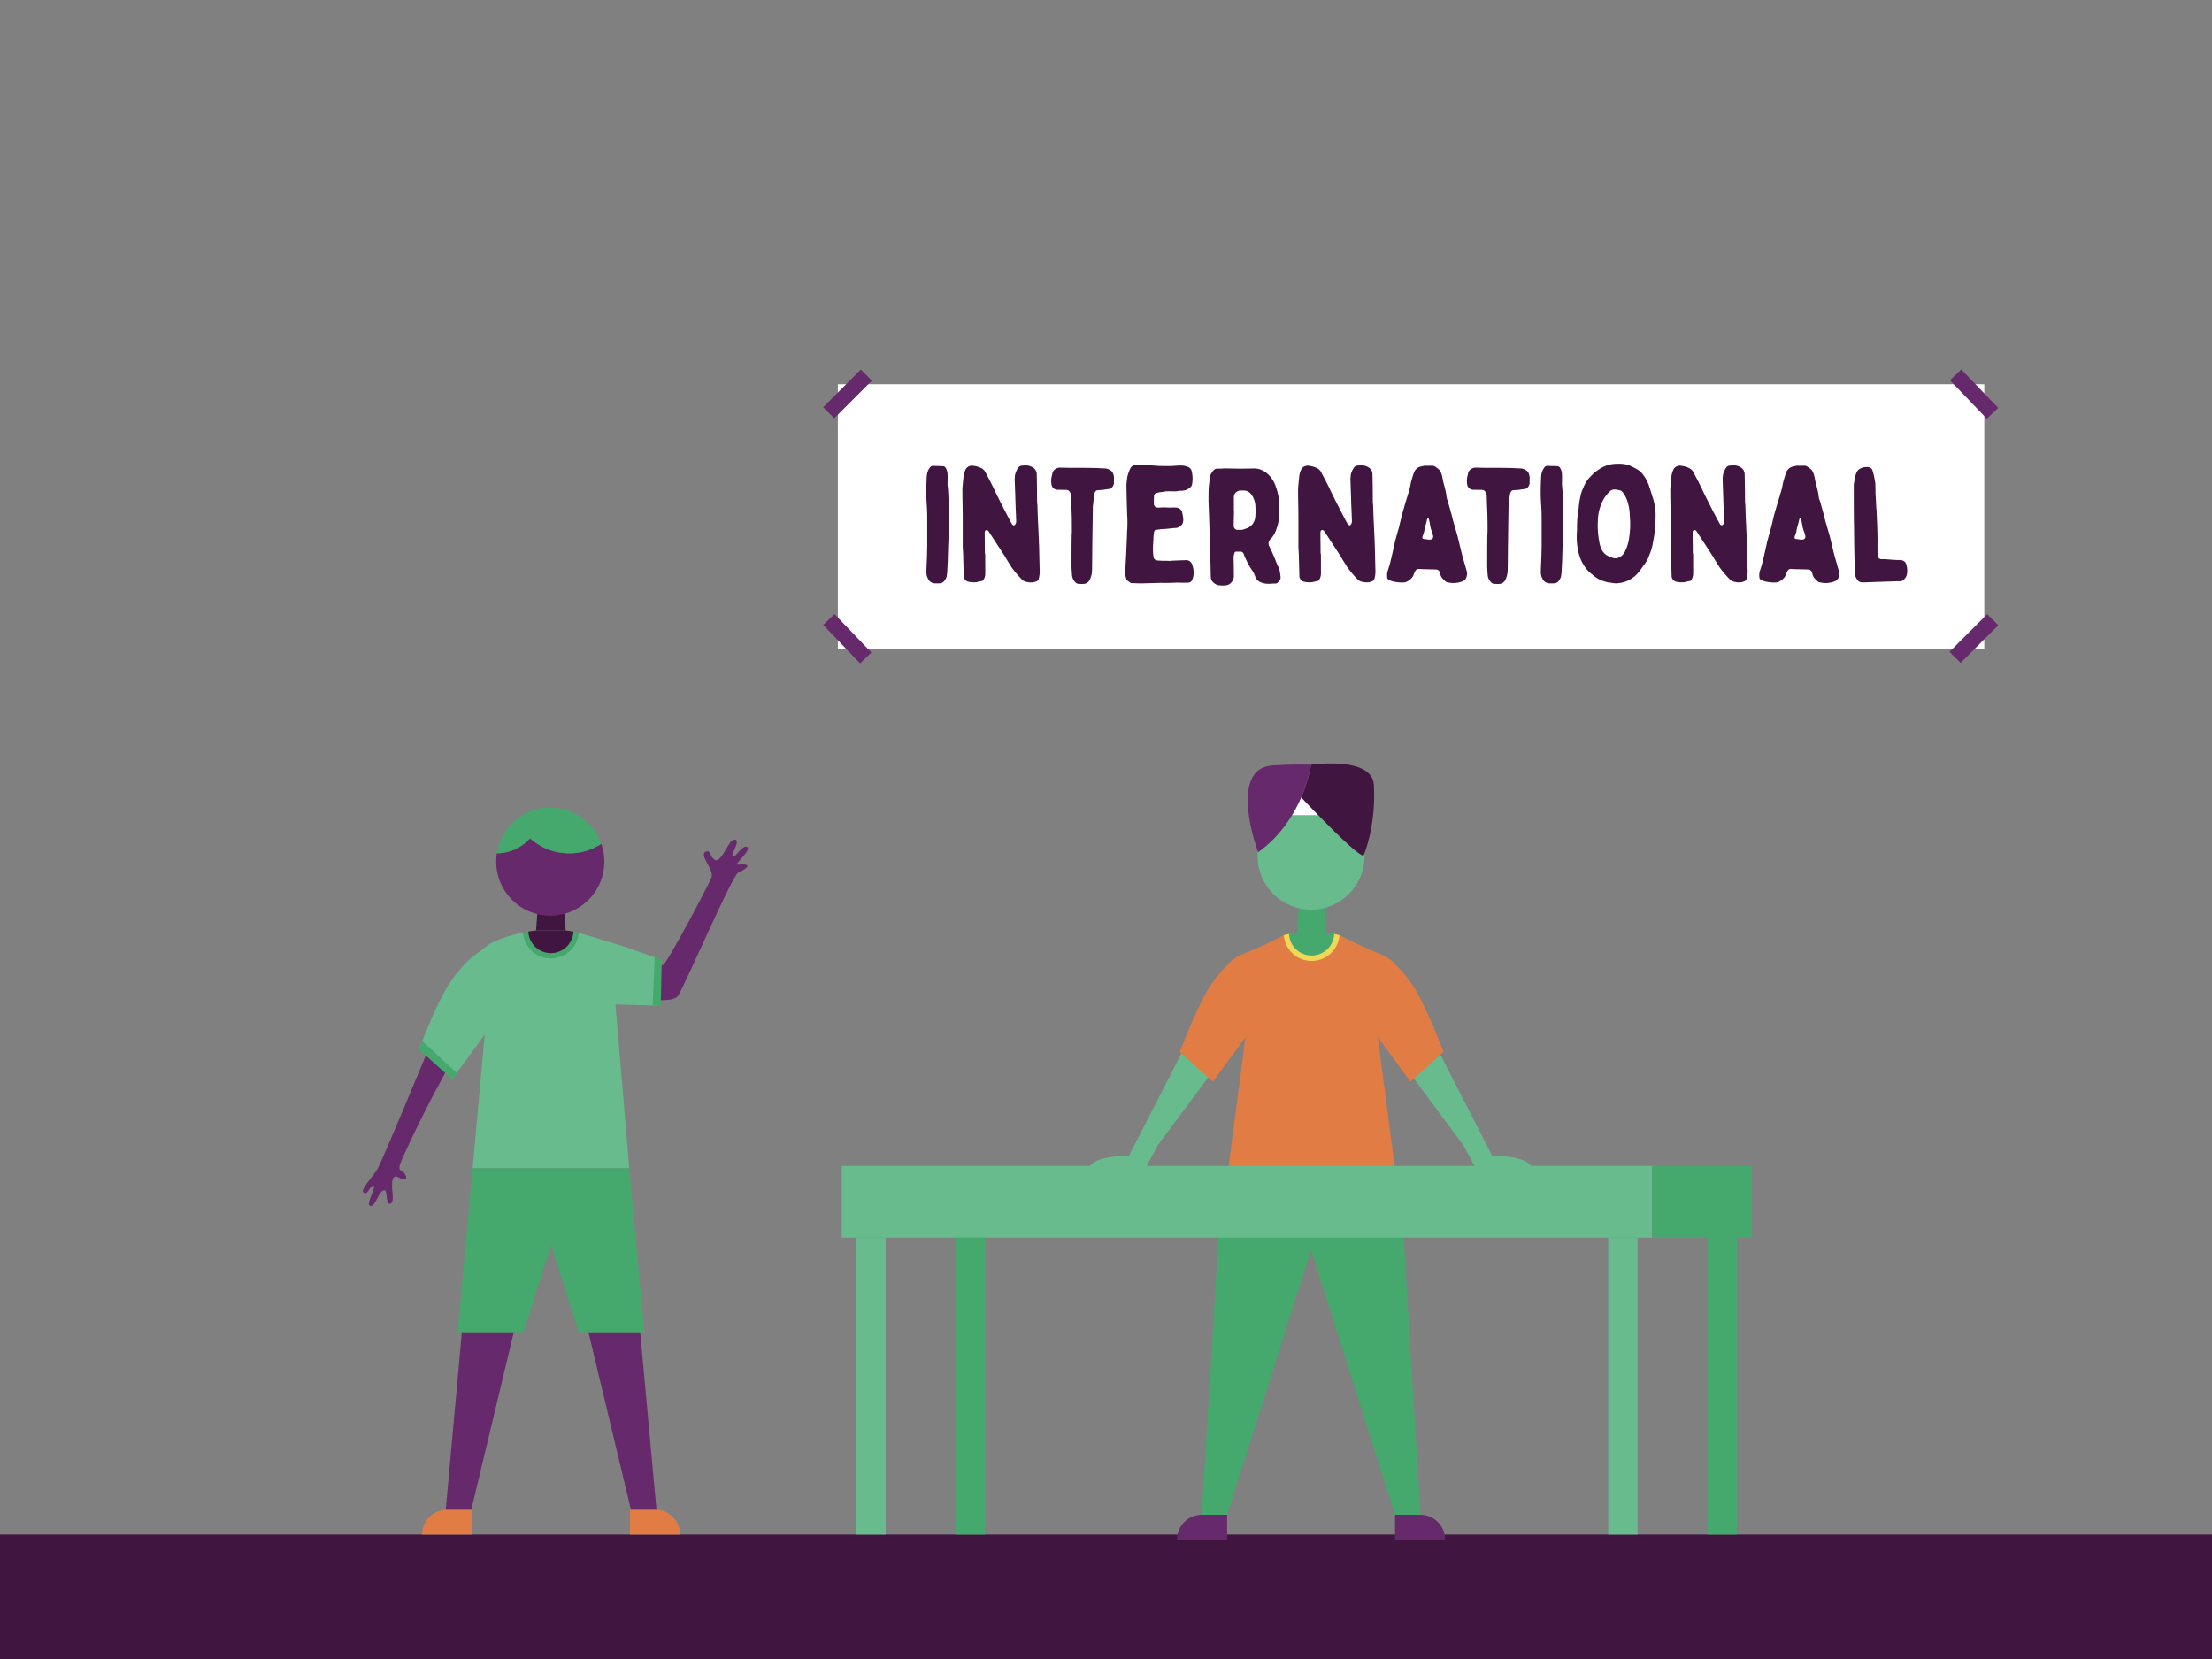 <svg xmlns="http://www.w3.org/2000/svg" viewBox="0 0 1600 1200"><rect x="0" y="0" width="1600" height="1200" fill="#808080" stroke="none"/><defs><style>.cls-1{fill:#401641;}.cls-2{fill:#fff;}.cls-3{fill:#66296b;}.cls-4{fill:#67bb8c;}.cls-5{fill:#45a86d;}.cls-6{fill:#e07c44;}.cls-7{fill:#efd857;}</style></defs><g id="Australia_and_New_Zealand" data-name="Australia and New Zealand"><rect class="cls-1" y="1110" width="1600" height="90"/><rect class="cls-2" x="606.04" y="277.91" width="829.25" height="191.41"/><rect class="cls-3" x="593.79" y="279.29" width="38.53" height="11.34" transform="translate(-21.95 516.92) rotate(-45)"/><rect class="cls-3" x="1408.58" y="456.29" width="38.53" height="11.34" transform="translate(91.5 1144.85) rotate(-45)"/><rect class="cls-3" x="1422.18" y="265.7" width="11.34" height="38.53" transform="translate(200.37 1068.06) rotate(-43.82)"/><rect class="cls-3" x="607.19" y="442.7" width="11.34" height="38.53" transform="translate(-149.19 553.03) rotate(-43.82)"/><path class="cls-1" d="M686,358.52c.12,3,.12,5.84.24,8.7V384.6c-.12,4.53-.36,9-.48,13.7-.11,2.5-.11,5.12-.23,7.74-.12,2.38-.24,4.64-.36,7a31.55,31.55,0,0,1-.36,3.34,4,4,0,0,1-.59,1.9,11.9,11.9,0,0,1-1,1.67,4.37,4.37,0,0,1-3.93,2,14.21,14.21,0,0,1-2.26,0,6,6,0,0,1-4.4-1.43,7.44,7.44,0,0,1-1.55-2.26,10.09,10.09,0,0,1-1-5c.12-4.17.36-8.22.48-12.26,0-2,.12-4.05.12-6V374.6c0-3.22-.12-6.43-.36-9.65a142.17,142.17,0,0,1-.12-17.26,33.29,33.29,0,0,1,.36-4.88,11,11,0,0,1,2-4.53,2.61,2.61,0,0,1,2.38-1.31c2.38.12,4.76.12,7.14.24a2.34,2.34,0,0,1,2,1.31,9.07,9.07,0,0,1,1.31,4.52c.12,2.38,0,4.65,0,8C685.66,352.81,685.89,355.67,686,358.52Z"/><path class="cls-1" d="M712.68,415.09a8.74,8.74,0,0,1-1.19,4.16,1.62,1.62,0,0,1-1.19,1c-1.19.24-2.5.47-3.81.83a18.27,18.27,0,0,1-5.71-.24,4.34,4.34,0,0,1-3.7-4.28c-.11-4.53-.23-8.94-.35-13.46,0-1.79-.12-3.45-.24-5.24,0-.83-.12-1.67-.12-2.38V375.08c0-6.91-.24-13.94-.24-20.84,0-1.67.24-3.22.36-4.89s.36-3.21.48-4.76a14.53,14.53,0,0,1,1.31-4.64,4.86,4.86,0,0,1,3.81-3,1.72,1.72,0,0,1,.83-.12,17.56,17.56,0,0,1,6.91,1.79A6.68,6.68,0,0,1,713,342c1.43,2.74,2.86,5.36,4.17,8,1.19,2.26,2.26,4.64,3.33,6.91q1.26,2.49,2.5,5c.72,1.43,1.43,2.86,2.15,4.17,1.43,3,3,5.83,4.52,8.81.72,1.43,1.55,2.86,2.38,4.28a1.69,1.69,0,0,0,.84.72,1.15,1.15,0,0,0,1.55-.72,3.75,3.75,0,0,0,.59-2.5c-.12-4.16-.36-8.33-.48-12.5-.11-2.38-.11-4.76-.23-7.26-.12-3.22-.24-6.43-.36-9.77a33.33,33.33,0,0,1,.24-3.45,13.7,13.7,0,0,1,2.14-5.12,3.66,3.66,0,0,1,3.45-1.79,1.78,1.78,0,0,0,.84-.12,10.38,10.38,0,0,1,6.79,1.67,6,6,0,0,1,2.5,5c.12,6.43.23,12.86.23,19.29a19.18,19.18,0,0,0,.24,2.62c.12,4.41.24,8.81.48,13.1s.36,8.22.59,12.27a33.14,33.14,0,0,0,.12,3.45c.12,5,.24,10.12.36,15.12,0,1.55.12,3,.12,4.41a21.37,21.37,0,0,1-.83,5.48c-.24.71-.72,1-1.31,1.31-2.74,1.31-5.6,1.07-8.46.23a5.79,5.79,0,0,1-2.5-1.66c-1-1.07-1.9-2-2.86-3.1a67.35,67.35,0,0,1-4.52-5.71l-3.57-5.72c-1.43-2.62-3.22-5.12-4.89-7.74-2.62-4.05-5.36-8.22-8-12.27a1.71,1.71,0,0,0-1.54-.95c-.72.12-1.07.36-1.19,1.07a4.89,4.89,0,0,0-.12,1.31c0,4.89.12,9.77.12,14.65h.23Z"/><path class="cls-1" d="M775.2,372.46c-.12-3.1-.24-6.2-.36-9.17,0-1.67-.12-3.34-.12-5a6.18,6.18,0,0,0-1-2.62,3,3,0,0,0-2.38-1.31c-2.26,0-4.53-.12-6.91-.12a4.54,4.54,0,0,1-3.69-3,15.92,15.92,0,0,1-.12-6.31,18.9,18.9,0,0,0,.6-2.5c.47-2.26,2.14-3.45,4.28-4.05a1.78,1.78,0,0,1,.84-.12c2.62,0,5.36.12,8.09.12,5.36,0,10.72,0,16.08.12,3.1,0,6.19.24,9.29.36a3.27,3.27,0,0,1,1.43.35,17.91,17.91,0,0,1,2.5,1.31,5.63,5.63,0,0,1,1.19,1.55,8.59,8.59,0,0,1,.83,4.53v2.14a5.05,5.05,0,0,1-1.66,4.05,2.61,2.61,0,0,1-1.43.83l-5.12.72c-1.08.12-2.27.12-3.34.23a2.35,2.35,0,0,0-2.14,1.43,4.33,4.33,0,0,0-.48,1.31c-.12,1.19-.36,2.27-.47,3.46-.12,1.54-.36,3.09-.48,4.52a1.52,1.52,0,0,1-.12.72c-.12,8.09-.24,16.31-.36,24.53-.12,7.14-.12,14.4-.24,21.55a17.07,17.07,0,0,1-1.66,7.26,5.18,5.18,0,0,1-4.29,3c-1.19.12-2.38,0-3.69,0a3.63,3.63,0,0,1-2.86-1.67,8.23,8.23,0,0,1-2-4.64c-.12-2.26-.36-4.53-.36-6.91,0-7.14,0-14.41.12-21.67v-1.07h.12C775.32,381.74,775.32,377.1,775.2,372.46Z"/><path class="cls-1" d="M857.6,405.2a4.34,4.34,0,0,1,4.53,2.74,15.82,15.82,0,0,1,1,9.05,13.91,13.91,0,0,1-1,2.86,2.81,2.81,0,0,1-2.27,1.55c-1.66.12-3.21.12-4.88.12-1,0-1.9-.12-3-.12-2.62.12-5.35.24-8,.24-1.91.11-3.7-.12-5.48,0l-12.62.35c-2.51,0-5-.12-7.51-.24H818c-1-.71-1.91-1.3-2.74-2a2,2,0,0,1-.48-.83,14.07,14.07,0,0,1-.83-6.31c.24-3.58.36-7,.59-10.48.24-4.65.36-9.29.6-13.94.12-1.78,0-3.69.24-5.47a90.76,90.76,0,0,0-.12-11.32v-.95c-.24-6.31-.36-12.5-.48-18.81a44,44,0,0,1,.48-5.48,8.73,8.73,0,0,1,.47-2.38,28.54,28.54,0,0,1,2-5.24,4,4,0,0,1,2.14-1.79,11,11,0,0,1,3.93-.47c2,.11,4.05.11,6.08.23,2.62.12,5.23.24,7.85.48,3.7.12,7.39.24,11.08,0a57.59,57.59,0,0,1,6.43-.24,12.27,12.27,0,0,1,2.86.6,7.21,7.21,0,0,1,1.66.59A4.08,4.08,0,0,1,862,341a22.39,22.39,0,0,1,.24,9.29,3.36,3.36,0,0,1-1.08,2,10.56,10.56,0,0,1-3.69,2.26A16,16,0,0,1,854,355h-.95c-2.27.6-4.65.36-7,.36a20.14,20.14,0,0,0-4.64.36c-.48.12-1.08.12-1.67.23a26.2,26.2,0,0,0-3,.6,2.24,2.24,0,0,0-2,2.38c-.12,1.55-.12,3.1-.12,4.65v1.07a2.69,2.69,0,0,0,1.9,2.38,3.67,3.67,0,0,0,1.19.12c1.31,0,2.74-.12,4-.12h1.43c2.5.24,5,0,7.39.12a4.62,4.62,0,0,1,4.64,3.81c.24.83.24,1.67.48,2.5a11,11,0,0,1,.23,2.74,5.15,5.15,0,0,1-2.14,4.4,5.7,5.7,0,0,1-3.57,1.31c-1.07,0-2.15.24-3.22.24a1.48,1.48,0,0,1-.71.12c-2,.24-4,.36-6,.48-1.31.12-2.62.35-3.81.47s-1.43.72-1.66,1.67a34.58,34.58,0,0,0-.48,6.07,54.17,54.17,0,0,0-.24,8.82,25.07,25.07,0,0,0,.36,3c.12,1.67,1.31,2.38,2.74,2.62,1.19.12,2.38.12,3.57.24h4.53v.12C849.38,405.44,853.55,405.32,857.6,405.2Z"/><path class="cls-1" d="M892.49,416.63a7,7,0,0,1-2.26,5.12,5.89,5.89,0,0,1-3.93,1.67,17.85,17.85,0,0,1-3.58,0,7.39,7.39,0,0,1-5.47-2.5,5.26,5.26,0,0,1-1.43-3.45c-.12-3-.12-6-.24-8.93-.12-4.77-.24-9.65-.36-14.41-.24-6.07-.35-12-.59-18.1-.12-4.53-.36-9-.48-13.58,0-3.09,0-6.19.12-9.28.24-2.74.6-5.36.83-8v-.36a12.17,12.17,0,0,1,2.86-4.76,3.58,3.58,0,0,1,3-1.07c1.67.11,3.21-.12,4.76-.12a15.73,15.73,0,0,1,2.38,0c3.22,0,6.31.12,9.41.12,3.34,0,6.67-.12,9.88-.12a13.31,13.31,0,0,1,3.81.59c4.41,1.43,7.39,4.53,9.77,8.34a19.82,19.82,0,0,1,1.31,2.74,42.85,42.85,0,0,1,3.1,15.95v6.31a35.87,35.87,0,0,1-2.15,10,20.34,20.34,0,0,1-3,5.83,6.58,6.58,0,0,1-1,1.07,4.44,4.44,0,0,0-.95,5.84c.59,1.19,1.07,2.38,1.67,3.45.71,1.67,1.43,3.22,2.14,4.88a.92.92,0,0,0,.24.6,39.88,39.88,0,0,0,2.62,6.19,11.19,11.19,0,0,1,.83,3,34.33,34.33,0,0,1,.48,3.69c.24,1.67-.84,2.86-1.91,3.93s-2,.83-3.09.83c-.6,0-1.31.12-1.91.12a30.82,30.82,0,0,1-3.33,0,14.83,14.83,0,0,1-5-1.43,6.94,6.94,0,0,1-2.74-2.86,31.53,31.53,0,0,0-1.43-3.45c-.72-1.31-1.55-2.5-2.38-3.81a40.28,40.28,0,0,1-3-5.6,10.21,10.21,0,0,1-.6-1.19,17.7,17.7,0,0,1-1.07-2.62,2.8,2.8,0,0,0-3.21-2.26,14.34,14.34,0,0,1-2.27,0,1.39,1.39,0,0,0-1.42,1.07,11,11,0,0,0-.6,3.46c0,2.14.12,4.28.12,6.43Zm.12-46.91c-.12,2.74-.12,5.48-.24,8.33v2.15a2.88,2.88,0,0,0,3.1,3.09h2.38a2,2,0,0,0,.83-.12,26.12,26.12,0,0,0,4.05-1.43,8.63,8.63,0,0,0,2.86-2.14,10.67,10.67,0,0,0,2.26-4.64,44.37,44.37,0,0,0,.24-8,23,23,0,0,0-.24-2.86,17.56,17.56,0,0,0-1.07-3.57,14.49,14.49,0,0,0-1.91-3.22,6.79,6.79,0,0,0-5.36-2.5h-2.26a5.2,5.2,0,0,0-3.21,1.31,4.53,4.53,0,0,0-1.55,3.46v10.12Z"/><path class="cls-1" d="M955.48,415.09a8.85,8.85,0,0,1-1.19,4.16,1.65,1.65,0,0,1-1.19,1c-1.19.24-2.5.47-3.81.83a18.34,18.34,0,0,1-5.72-.24,4.34,4.34,0,0,1-3.69-4.28c-.12-4.53-.24-8.94-.36-13.46,0-1.79-.12-3.45-.23-5.24,0-.83-.12-1.67-.12-2.38V375.08c0-6.91-.24-13.94-.24-20.84,0-1.67.24-3.22.36-4.89s.35-3.21.47-4.76a15.07,15.07,0,0,1,1.31-4.64,4.89,4.89,0,0,1,3.81-3,1.78,1.78,0,0,1,.84-.12,17.47,17.47,0,0,1,6.9,1.79,6.74,6.74,0,0,1,3.22,3.33c1.43,2.74,2.86,5.36,4.16,8,1.2,2.26,2.27,4.64,3.34,6.91l2.5,5c.71,1.43,1.43,2.86,2.14,4.17,1.43,3,3,5.83,4.53,8.81.71,1.43,1.55,2.86,2.38,4.28a1.71,1.71,0,0,0,.83.72,1.14,1.14,0,0,0,1.55-.72,3.7,3.7,0,0,0,.6-2.5c-.12-4.16-.36-8.33-.48-12.5-.12-2.38-.12-4.76-.24-7.26-.12-3.22-.23-6.43-.35-9.77,0-1.19.12-2.26.23-3.45a13.89,13.89,0,0,1,2.15-5.12,3.65,3.65,0,0,1,3.45-1.79,1.72,1.72,0,0,0,.83-.12,10.36,10.36,0,0,1,6.79,1.67,5.94,5.94,0,0,1,2.5,5c.12,6.43.24,12.86.24,19.29a19.18,19.18,0,0,0,.24,2.62c.12,4.41.24,8.81.48,13.1s.35,8.22.59,12.27a33.14,33.14,0,0,0,.12,3.45c.12,5,.24,10.12.36,15.12,0,1.55.12,3,.12,4.41a21,21,0,0,1-.84,5.48c-.24.71-.71,1-1.31,1.31-2.74,1.31-5.59,1.07-8.45.23a5.68,5.68,0,0,1-2.5-1.66c-1-1.07-1.91-2-2.86-3.1a67.48,67.48,0,0,1-4.53-5.71l-3.57-5.72c-1.43-2.62-3.21-5.12-4.88-7.74-2.62-4.05-5.36-8.22-8-12.27a1.72,1.72,0,0,0-1.55-.95c-.71.12-1.07.36-1.19,1.07a4.89,4.89,0,0,0-.12,1.31c0,4.89.12,9.77.12,14.65h.24Z"/><path class="cls-1" d="M1035.38,336.85a4.39,4.39,0,0,1,3.1.95,15.26,15.26,0,0,1,3,2.5,4.21,4.21,0,0,1,.6,1,23.22,23.22,0,0,1,1.55,5.59,33.51,33.51,0,0,0,1.07,4.41c.48,1.91.95,3.81,1.31,5.72a.86.86,0,0,1,.12.47,11.92,11.92,0,0,0,1,4.65c.71,2.38,1.31,4.76,2,7.14a12,12,0,0,0,.59,2l1.43,5.71c1,3.45,2,6.91,3,10.36,1.19,4.65,2.26,9.41,3.45,14.05.71,2.74,1.55,5.36,2.26,8,.48,1.67,1,3.22,1.31,4.88a9.58,9.58,0,0,1-.59,3.58c-.72,1.9-2.39,2.62-4,3.09a18.33,18.33,0,0,1-10.12.12.59.59,0,0,0-.36-.12,19,19,0,0,1-2.74-2.62,6.66,6.66,0,0,1-1.67-3.57,3.43,3.43,0,0,0-2.14-2.74c-.36,0-.72-.12-1.07-.12-3.34-.12-6.67-.12-10-.24-.59,0-1.31-.12-2-.12a2.53,2.53,0,0,0-2.5,1.08,13.08,13.08,0,0,0-1.31,2.62,7.43,7.43,0,0,1-3.22,4.28,9.86,9.86,0,0,1-1.42,1,6.84,6.84,0,0,1-3.46.83,29.79,29.79,0,0,1-7.26-.83,14.52,14.52,0,0,1-2.86-1.2,2.1,2.1,0,0,1-1.07-2,10.25,10.25,0,0,1,.48-4.64c.59-1.91,1.31-3.93,1.78-6s1-4.05,1.43-6.07c.71-3,1.31-5.95,2-8.93.95-3.69,2-7.27,3-10.84.48-2.26,1.07-4.4,1.55-6.55s1.19-4.4,1.79-6.55c.47-1.54.83-3,1.31-4.52.95-3.22,2-6.31,2.85-9.53.48-1.78.72-3.69,1.2-5.6.71-2.26,1.3-4.64,2.26-6.9a6.85,6.85,0,0,1,5-3.81h.47c1.55-.72,3.1-.48,4.77-.48Zm-1.19,53.47c1.79,0,2.74-1.07,2.38-2.86a14,14,0,0,0-.59-2c-.48-1.43-1-2.86-1.31-4.29-.36-1.79-.6-3.45-1-5.24-.12-.24-.12-.48-.23-.71-.24-.48-.6-.48-1,0a8.42,8.42,0,0,0-.35,1.07c-.48,2.62-1.55,5.24-1.91,8a5.26,5.26,0,0,1-.36,1.3c-.23.72-.59,1.55-.83,2.39-.36,1.19-.12,1.78,1.07,1.9s2.5.36,3.69.48Z"/><path class="cls-1" d="M1075.87,372.46c-.12-3.1-.24-6.2-.36-9.17,0-1.67-.12-3.34-.12-5a6.18,6.18,0,0,0-1-2.62,3,3,0,0,0-2.38-1.31c-2.27,0-4.53-.12-6.91-.12a4.54,4.54,0,0,1-3.69-3,15.92,15.92,0,0,1-.12-6.31,18.9,18.9,0,0,0,.6-2.5c.47-2.26,2.14-3.45,4.28-4.05a1.78,1.78,0,0,1,.84-.12c2.62,0,5.36.12,8.09.12,5.36,0,10.72,0,16.08.12,3.1,0,6.19.24,9.29.36a3.31,3.31,0,0,1,1.43.35,17.91,17.91,0,0,1,2.5,1.31,5.63,5.63,0,0,1,1.19,1.55,8.59,8.59,0,0,1,.83,4.53v2.14a5,5,0,0,1-1.67,4.05,2.55,2.55,0,0,1-1.42.83l-5.13.72c-1.07.12-2.26.12-3.33.23a2.35,2.35,0,0,0-2.14,1.43,4.33,4.33,0,0,0-.48,1.31c-.12,1.19-.36,2.27-.47,3.46-.12,1.54-.36,3.09-.48,4.52a1.52,1.52,0,0,1-.12.72c-.12,8.09-.24,16.31-.36,24.53-.12,7.14-.12,14.4-.24,21.55a17.07,17.07,0,0,1-1.66,7.26,5.2,5.2,0,0,1-4.29,3c-1.19.12-2.38,0-3.69,0a3.61,3.61,0,0,1-2.86-1.67,8.17,8.17,0,0,1-2-4.64c-.12-2.26-.36-4.53-.36-6.91,0-7.14,0-14.41.12-21.67v-1.07h.12C1076,381.74,1076,377.1,1075.87,372.46Z"/><path class="cls-1" d="M1130.41,358.52c.11,3,.11,5.84.23,8.7V384.6c-.12,4.53-.35,9-.47,13.7-.12,2.5-.12,5.12-.24,7.74-.12,2.38-.24,4.64-.36,7a31.55,31.55,0,0,1-.36,3.34,3.9,3.9,0,0,1-.59,1.9,12.88,12.88,0,0,1-.95,1.67,4.39,4.39,0,0,1-3.93,2,14.34,14.34,0,0,1-2.27,0,6,6,0,0,1-4.4-1.43,7.44,7.44,0,0,1-1.55-2.26,10.2,10.2,0,0,1-1-5c.12-4.17.35-8.22.47-12.26,0-2,.12-4.05.12-6V374.6c0-3.22-.12-6.43-.35-9.65a138.22,138.22,0,0,1-.12-17.26,34.72,34.72,0,0,1,.35-4.88,11.15,11.15,0,0,1,2-4.53,2.61,2.61,0,0,1,2.38-1.31c2.38.12,4.76.12,7.14.24a2.34,2.34,0,0,1,2,1.31,9.07,9.07,0,0,1,1.31,4.52c.12,2.38,0,4.65,0,8C1130.05,352.81,1130.29,355.67,1130.41,358.52Z"/><path class="cls-1" d="M1195.66,392.34a38.42,38.42,0,0,1-2.26,8.22c-.48,1.19-1,2.38-1.43,3.57a33.09,33.09,0,0,1-3.58,5.48,36.6,36.6,0,0,1-3.21,4.4,22.21,22.21,0,0,1-6.91,5.6,21.6,21.6,0,0,1-6.07,2l-2.86.35h-.83l-5.36-.71a32,32,0,0,1-4.41-1.31,16.19,16.19,0,0,1-3.81-1.91,25.62,25.62,0,0,1-3.09-2.38,2.61,2.61,0,0,0-.6-.47,21.55,21.55,0,0,1-5.36-6c-3-4.4-4.28-9.29-5-14.53a50.85,50.85,0,0,1-.24-10.36c.12-1.78,0-3.69.12-5.47a53.58,53.58,0,0,1,.84-8.82c.23-1.42.35-3,.47-4.4a64.73,64.73,0,0,1,1.79-9.29c1.55-4.29,3.33-8.57,6.79-11.79a31.7,31.7,0,0,1,7.62-6.07,24.25,24.25,0,0,1,7.14-2.62,35.73,35.73,0,0,1,7.15-.36,21.51,21.51,0,0,1,5.36.95,42,42,0,0,1,6.9,3.46,12.67,12.67,0,0,1,4,3.93,27.14,27.14,0,0,1,4.05,7.86c1.07,3.21,2,6.31,3,9.52a40.84,40.84,0,0,1,1.66,13A98.4,98.4,0,0,1,1195.66,392.34Zm-16.79-19.88a36.1,36.1,0,0,0-2.14-11.08,21.2,21.2,0,0,0-3.1-5.48,3,3,0,0,0-1.91-1.19,24.2,24.2,0,0,0-2.73-.59c-1.67-.12-3.22,0-4.41,1.19a25.79,25.79,0,0,0-5,6.43,33.74,33.74,0,0,0-3.81,15.12,61.31,61.31,0,0,0,1,14.77,19.47,19.47,0,0,0,1.67,5.71,10.89,10.89,0,0,0,3.57,4.17,22,22,0,0,0,4.52,2,6.12,6.12,0,0,0,5.36-.72,9.26,9.26,0,0,0,3.69-4.28,31.45,31.45,0,0,0,2.74-8.82,73,73,0,0,0,.84-12.5C1179,375.67,1179,374.12,1178.87,372.46Z"/><path class="cls-1" d="M1224.71,415.09a8.74,8.74,0,0,1-1.19,4.16,1.63,1.63,0,0,1-1.19,1c-1.19.24-2.5.47-3.81.83a18.34,18.34,0,0,1-5.72-.24,4.34,4.34,0,0,1-3.69-4.28c-.12-4.53-.24-8.94-.36-13.46,0-1.79-.11-3.45-.23-5.24,0-.83-.12-1.67-.12-2.38V375.08c0-6.91-.24-13.94-.24-20.84,0-1.67.24-3.22.36-4.89s.35-3.21.47-4.76a15.07,15.07,0,0,1,1.31-4.64,4.89,4.89,0,0,1,3.81-3,1.78,1.78,0,0,1,.84-.12,17.47,17.47,0,0,1,6.9,1.79,6.74,6.74,0,0,1,3.22,3.33c1.43,2.74,2.86,5.36,4.17,8,1.19,2.26,2.26,4.64,3.33,6.91.83,1.66,1.67,3.33,2.5,5,.72,1.43,1.43,2.86,2.14,4.17,1.43,3,3,5.83,4.53,8.81.71,1.43,1.55,2.86,2.38,4.28a1.69,1.69,0,0,0,.84.72,1.13,1.13,0,0,0,1.54-.72,3.7,3.7,0,0,0,.6-2.5c-.12-4.16-.36-8.33-.48-12.5-.12-2.38-.12-4.76-.24-7.26-.12-3.22-.23-6.43-.35-9.77,0-1.19.12-2.26.23-3.45a13.89,13.89,0,0,1,2.15-5.12,3.65,3.65,0,0,1,3.45-1.79,1.78,1.78,0,0,0,.84-.12,10.34,10.34,0,0,1,6.78,1.67,5.94,5.94,0,0,1,2.5,5c.12,6.43.24,12.86.24,19.29a19.18,19.18,0,0,0,.24,2.62c.12,4.41.24,8.81.48,13.1s.35,8.22.59,12.27a33.14,33.14,0,0,0,.12,3.45c.12,5,.24,10.12.36,15.12,0,1.55.12,3,.12,4.41a21,21,0,0,1-.84,5.48c-.23.71-.71,1-1.31,1.31-2.73,1.31-5.59,1.07-8.45.23a5.73,5.73,0,0,1-2.5-1.66c-1-1.07-1.91-2-2.86-3.1a67.35,67.35,0,0,1-4.52-5.71l-3.58-5.72c-1.43-2.62-3.21-5.12-4.88-7.74-2.62-4.05-5.36-8.22-8-12.27a1.71,1.71,0,0,0-1.55-.95c-.71.12-1.07.36-1.19,1.07a4.89,4.89,0,0,0-.12,1.31c0,4.89.12,9.77.12,14.65h.24Z"/><path class="cls-1" d="M1304.61,336.85a4.38,4.38,0,0,1,3.1.95,15.63,15.63,0,0,1,3,2.5,4.53,4.53,0,0,1,.59,1,22.77,22.77,0,0,1,1.55,5.59,33.51,33.51,0,0,0,1.07,4.41c.48,1.91.95,3.81,1.31,5.72a.86.86,0,0,1,.12.47,12.11,12.11,0,0,0,1,4.65c.72,2.38,1.31,4.76,2,7.14a13,13,0,0,0,.59,2l1.43,5.71c1,3.45,2,6.91,3,10.36,1.19,4.65,2.26,9.41,3.45,14.05.72,2.74,1.55,5.36,2.26,8,.48,1.67,1,3.22,1.31,4.88a9.58,9.58,0,0,1-.59,3.58c-.72,1.9-2.38,2.62-4,3.09a18.33,18.33,0,0,1-10.12.12.59.59,0,0,0-.36-.12,19.54,19.54,0,0,1-2.74-2.62,6.66,6.66,0,0,1-1.67-3.57,3.42,3.42,0,0,0-2.14-2.74c-.36,0-.71-.12-1.07-.12-3.34-.12-6.67-.12-10-.24-.6,0-1.31-.12-2-.12a2.53,2.53,0,0,0-2.5,1.08,13.08,13.08,0,0,0-1.31,2.62,7.42,7.42,0,0,1-3.21,4.28,10.52,10.52,0,0,1-1.43,1,6.82,6.82,0,0,1-3.46.83,29.79,29.79,0,0,1-7.26-.83,14.78,14.78,0,0,1-2.86-1.2,2.1,2.1,0,0,1-1.07-2,10.25,10.25,0,0,1,.48-4.64c.59-1.91,1.31-3.93,1.78-6s1-4.05,1.43-6.07c.72-3,1.31-5.95,2-8.93,1-3.69,2-7.27,3-10.84.48-2.26,1.08-4.4,1.55-6.55s1.19-4.4,1.79-6.55c.47-1.54.83-3,1.31-4.52,1-3.22,2-6.31,2.86-9.53.47-1.78.71-3.69,1.19-5.6.71-2.26,1.31-4.64,2.26-6.9a6.85,6.85,0,0,1,5-3.81h.48c1.54-.72,3.09-.48,4.76-.48Zm-1.19,53.47c1.79,0,2.74-1.07,2.38-2.86a12.84,12.84,0,0,0-.59-2c-.48-1.43-1-2.86-1.31-4.29-.36-1.79-.6-3.45-1-5.24-.12-.24-.12-.48-.24-.71-.24-.48-.6-.48-1,0a10.39,10.39,0,0,0-.35,1.07c-.48,2.62-1.55,5.24-1.91,8a5.26,5.26,0,0,1-.36,1.3c-.23.72-.59,1.55-.83,2.39-.36,1.19-.12,1.78,1.07,1.9s2.5.36,3.69.48Z"/><path class="cls-1" d="M1357.24,368.17c0,.24.12.36.12.59.24,7.51.72,15,.72,22.63-.12,3.1,0,6.31,0,9.41v1.07a2.91,2.91,0,0,0,3.09,2.62c2.5-.12,4.89.24,7.39.36,1.54.11,3.09.23,4.64.23a10.87,10.87,0,0,1,1.91.12,4,4,0,0,1,3.69,2.86,15,15,0,0,1,.47,7.62,7.23,7.23,0,0,1-3.33,4.41,4.34,4.34,0,0,1-1.79.36c-1.9,0-3.81,0-5.71.11l-11,.36-9.4.36a10.16,10.16,0,0,1-1.91-.12,3.64,3.64,0,0,1-1.67-.71,8.1,8.1,0,0,1-2.74-6.08c-.23-5.95-.35-11.79-.47-17.74s-.12-12-.24-18.1c-.12-8.93-.12-18-.12-27a10.22,10.22,0,0,1,.12-1.91c.48-2.26.59-4.52,1.43-6.67a7.23,7.23,0,0,1,1.78-3.09,9.43,9.43,0,0,1,4.77-2h1.07a4.11,4.11,0,0,1,3.45,1,2.18,2.18,0,0,1,.84,1.19,28.83,28.83,0,0,1,.95,3.33c.48,1.79.71,3.69,1.07,5.6a7.25,7.25,0,0,1,.12,1.67c.12,2.26.12,4.64.12,6.43C1356.89,361,1357,364.6,1357.24,368.17Z"/><path class="cls-4" d="M811,846.81H827.8c.57-1.29,1.32-2.81,2.28-4.62l7.37-13.8,37.83-50.87s-2.61-9.87-4.23-10.77-15.83-6.21-15.83-6.21S830.55,809.07,816.6,836c0,0-29.17-.48-29.17,10.81Z"/><path class="cls-4" d="M1085,846.81h-16.83c-.57-1.29-1.32-2.81-2.28-4.62l-7.37-13.8-37.83-50.87s2.61-9.87,4.23-10.77,15.83-6.21,15.83-6.21,24.67,48.53,38.62,75.46c0,0,29.18-.48,29.18,10.81Z"/><path class="cls-5" d="M948.34,848.73H883.42c.71,9.63-14.29,246.94-14.29,246.94h18.48l60.73-191.44,60.74,191.44h18.47s-15-237.31-14.28-246.94Z"/><path class="cls-3" d="M869.37,1095.67h18.23a0,0,0,0,1,0,0v18a0,0,0,0,1,0,0H851.37a0,0,0,0,1,0,0v0A18,18,0,0,1,869.37,1095.67Z"/><path class="cls-3" d="M1009.08,1095.67h36.24a0,0,0,0,1,0,0v18a0,0,0,0,1,0,0h-18.23a18,18,0,0,1-18-18v0A0,0,0,0,1,1009.08,1095.67Z" transform="translate(2054.39 2209.34) rotate(-180)"/><path class="cls-6" d="M1009.23,846.81l-12.64-96.67,23.61,32.26,23.9-21.62s-13.59-36.25-23.5-49.88a107.9,107.9,0,0,0-11.45-13.59,26.61,26.61,0,0,0-4.58-4l-.25-.17a32.25,32.25,0,0,0-6.08-3.19,311.59,311.59,0,0,1-29.36-13.55H928.6A312.06,312.06,0,0,1,899.25,690a32,32,0,0,0-6.08,3.19h0l-.28.19a26.3,26.3,0,0,0-4.55,4,107.16,107.16,0,0,0-11.46,13.59c-9.91,13.63-23.5,49.88-23.5,49.88l23.9,21.62,23.61-32.26-12.63,96.67Z"/><path class="cls-7" d="M932.43,675.57l-3.83.85h0a20.2,20.2,0,0,0,40.28,0l-3.83-.84Z"/><polygon class="cls-5" points="959.47 674.8 938.01 674.8 939.63 653.35 957.86 653.35 959.47 674.8"/><circle class="cls-4" cx="948.34" cy="619.29" r="38.68"/><path class="cls-5" d="M948.74,691.14a16.33,16.33,0,0,0,16.31-15.56c-2.49-.51-5.58-.78-5.58-.78H938s-3.09.26-5.58.77A16.34,16.34,0,0,0,948.74,691.14Z"/><path class="cls-2" d="M941.21,576.67a107,107,0,0,1-6.65,12.93h19C948.22,584.11,943.66,579.29,941.21,576.67Z"/><path class="cls-1" d="M993.72,567.56c-1.29-20.8-45.38-14.42-45.38-14.42a100.92,100.92,0,0,1-7.13,23.53c8,8.56,38.54,40.73,45,42.36C986.25,619,995.57,597.68,993.72,567.56Z"/><path class="cls-3" d="M948.34,553.14s-5.52,39.94-38.32,63.32c0,0-22.63-60.91,10.62-62.83C939.67,552.53,948.34,553.14,948.34,553.14Z"/><rect class="cls-4" x="1163.28" y="895.22" width="21.19" height="214.78" transform="translate(2347.76 2005.22) rotate(-180)"/><rect class="cls-4" x="619.44" y="895.22" width="21.19" height="214.78" transform="translate(1260.07 2005.22) rotate(-180)"/><rect class="cls-4" x="608.84" y="843.34" width="586.24" height="51.88" transform="translate(1803.92 1738.56) rotate(-180)"/><rect class="cls-5" x="1235.11" y="895.22" width="21.19" height="214.78" transform="translate(2491.42 2005.22) rotate(-180)"/><rect class="cls-5" x="691.27" y="895.22" width="21.19" height="214.78" transform="translate(1403.73 2005.22) rotate(-180)"/><rect class="cls-5" x="1195.08" y="843.34" width="71.83" height="51.88" transform="translate(2461.98 1738.56) rotate(-180)"/><path class="cls-6" d="M455.73,1092H492a0,0,0,0,1,0,0v18a0,0,0,0,1,0,0H473.73a18,18,0,0,1-18-18v0A0,0,0,0,1,455.73,1092Z" transform="translate(947.7 2202) rotate(-180)"/><path class="cls-6" d="M323.31,1092h18.23a0,0,0,0,1,0,0v18a0,0,0,0,1,0,0H305.31a0,0,0,0,1,0,0v0A18,18,0,0,1,323.31,1092Z"/><path class="cls-3" d="M420.76,680.71S476,700.31,479.61,698s31.09-54.54,34.89-62.9c2.69-5.92-9.89-17.13-3.61-19.2,3.4-1.12,2.41,4.22,6.4,6.19s9.45-12.2,12-13.9,5.34-1.35,2.49,4.92-2.67,7.61-.6,6.19,6.74-8.6,9.45-6.58-7.68,11-7.45,12.22,3.59-.26,6.51.59-1.59,3.85-5.76,5.74-36.43,76.61-43.2,88.63c-5.36,9.52-53.19-3.13-53.19-3.13L442,744.88l-28.27,1.29,2-65.79,5,.33"/><path class="cls-4" d="M353,683.54s-10.26,7.94-10.41,8a27.05,27.05,0,0,0-4.58,4,107.9,107.9,0,0,0-11.45,13.59C316.69,722.78,303.09,759,303.09,759L327,780.65l23.61-32.26-8.77,96.67H455.18l-10-118.52,29.68.83,1.24-34.11L448,683.54c-16-4.88-29.41-8.87-29.41-8.87H378.31S364.59,676.74,353,683.54Z"/><path class="cls-5" d="M414.76,673.82l3.84.85h0a20.21,20.21,0,0,1-40.29,0l3.84-.84Z"/><polygon class="cls-1" points="387.73 673.05 409.18 673.05 407.57 651.6 389.34 651.6 387.73 673.05"/><path class="cls-1" d="M398.46,689.4a16.33,16.33,0,0,1-16.31-15.57c2.49-.51,5.58-.78,5.58-.78h21.45s3.09.27,5.58.77A16.33,16.33,0,0,1,398.46,689.4Z"/><polygon class="cls-3" points="425.63 963.56 456.38 1092 474.85 1092 463.06 963.56 425.63 963.56"/><polygon class="cls-3" points="322.43 1092 340.9 1092 371.65 963.56 334.08 963.56 322.43 1092"/><polygon class="cls-5" points="341.84 845.06 455.18 845.06 466.06 963.56 418.6 963.56 398.64 900.56 378.65 963.56 331.08 963.56 341.84 845.06"/><polygon class="cls-5" points="303.09 759.04 305.41 753.06 330.37 776.04 327 780.65 303.09 759.04"/><polygon class="cls-5" points="478.69 693.98 477.94 727.37 472.06 727.21 473.59 692.54 478.69 693.98"/><path class="cls-3" d="M383.4,606.36a33,33,0,0,1-24,10.85,38.51,38.51,0,0,0-.47,6,39.1,39.1,0,1,0,76-12.92,42.33,42.33,0,0,1-51.49-3.95Z"/><path class="cls-5" d="M383.4,606.36a42.45,42.45,0,0,1-10-13.5,39,39,0,0,0-14,24.35A33,33,0,0,0,383.4,606.36Z"/><path class="cls-5" d="M398,584.14a38.51,38.51,0,0,0-6,.46,32.88,32.88,0,0,1-8.57,21.76,42.33,42.33,0,0,0,51.49,3.95A39.11,39.11,0,0,0,398,584.14Z"/><path class="cls-5" d="M383.4,606.36A32.88,32.88,0,0,0,392,584.6a38.86,38.86,0,0,0-18.59,8.26A42.45,42.45,0,0,0,383.4,606.36Z"/><path class="cls-3" d="M308,763.44c-9.67,23.33-32.11,77.22-34.89,81.95-3.56,6.05-12.76,15.25-10.19,17.18,3.19,2.4,4.25-4.6,7.07-4.9s-5.41,13.27-2.52,14.43c4.45,1.78,6.38-12.32,11-11,1.67.48.64,9.76,3.26,9.64,3.42-.15,2.23-5.93,1.93-10.68s-.26-11.42,5.06-8.16,6.22-.38,3.7-3.38-6.1-.33-.75-12.08c9.85-21.61,19.76-41.21,30.34-60.37"/></g></svg>
